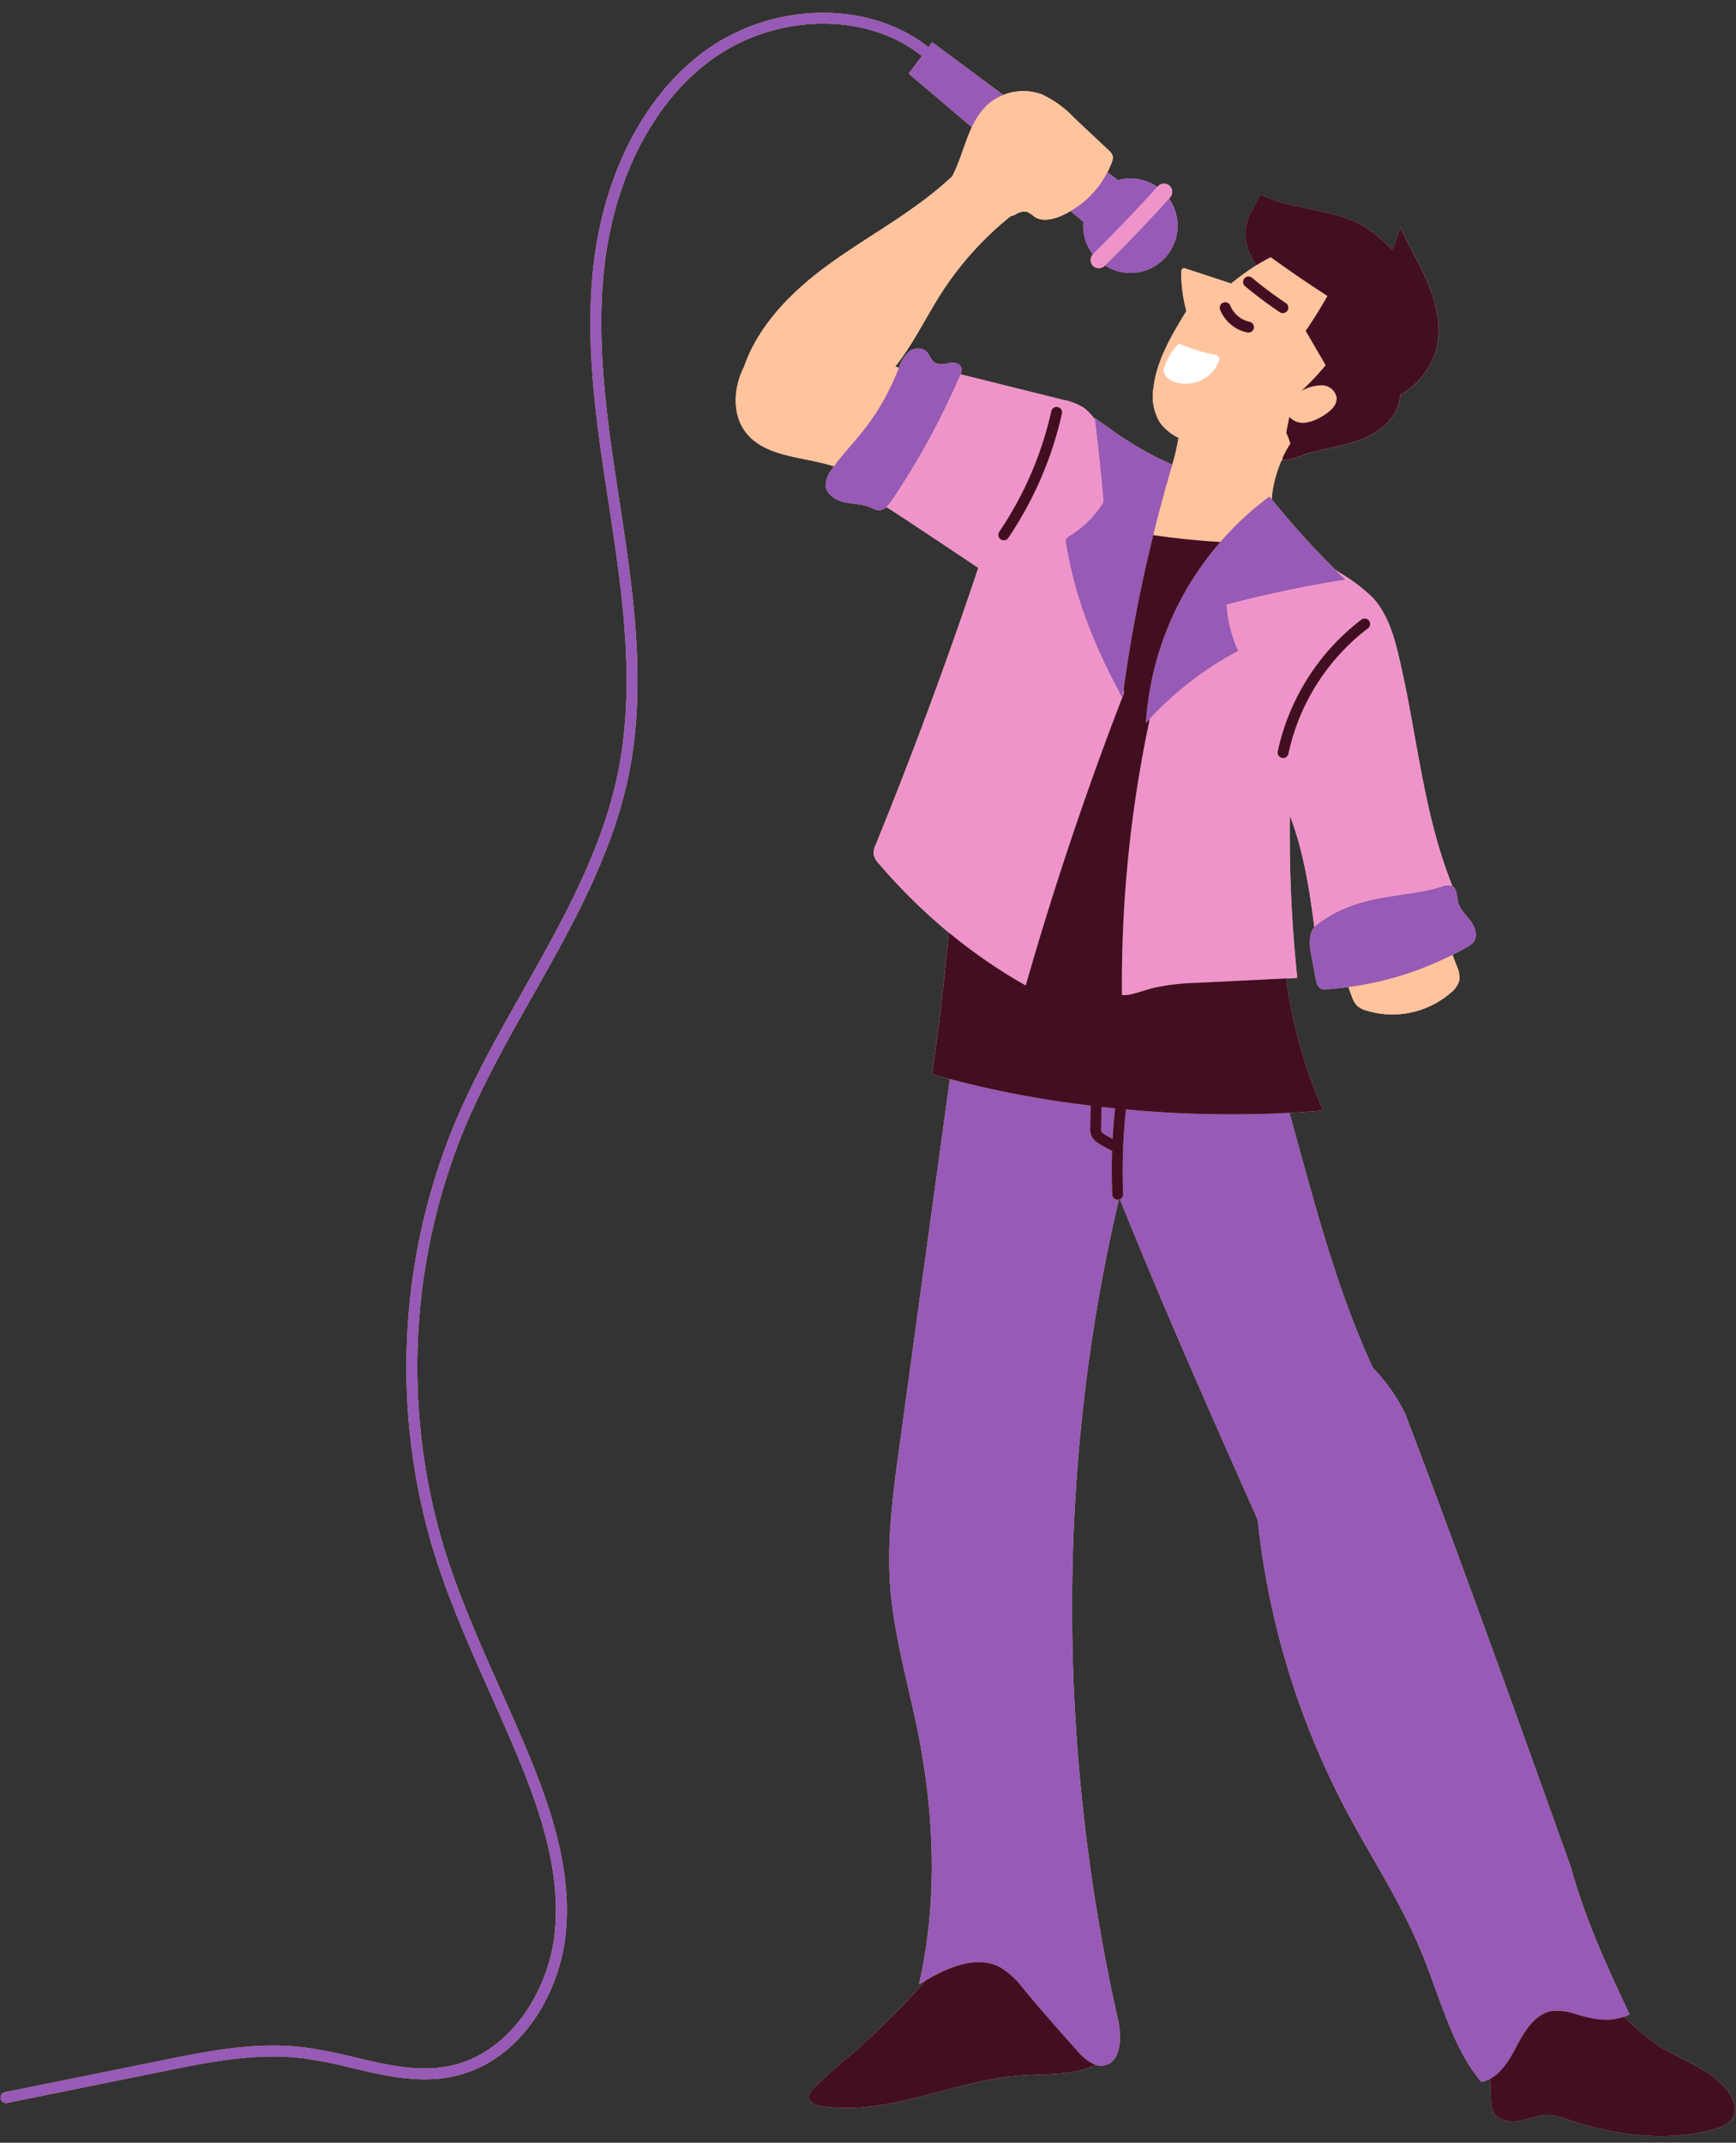 <?xml version="1.0" encoding="UTF-8" standalone="no"?><svg xmlns="http://www.w3.org/2000/svg" xmlns:xlink="http://www.w3.org/1999/xlink" fill="#000000" height="434.7" preserveAspectRatio="xMidYMid meet" version="1" viewBox="-0.1 -2.6 352.2 434.7" width="352.2" zoomAndPan="magnify"><rect x="-0.1" y="-2.6" width="352.2" height="434.7" fill="#333333" stroke="none"/><g id="change1_1"><path d="M351,422.541c-3.055-5.2-9.633-6.882-14.686-10.179a55.3,55.3,0,0,1-6.969-5.819,12.357,12.357,0,0,0,1.16-.453c-4.526-9.686-9.052-19.371-11.861-29.76-10.928-30.518-21.855-61.035-33.683-92.2a37.866,37.866,0,0,0-6.541-9.259c-7.5-16.228-11.888-33.615-16.918-51.694,2.32-.127,4.613-.282,6.836-.492a99.638,99.638,0,0,1-7.5-26.785l2.253-.112a280.094,280.094,0,0,1-1.506-32.957c2.779,7.228,3.976,14.956,4.971,22.662-1.2,1.411-.994,3.7-.636,5.614q.454,2.428.908,4.858c.153.816.41,1.763,1.185,2.06a2.4,2.4,0,0,0,1.018.083c1.486-.1,2.966-.258,4.442-.455.228.662.466,1.322.719,1.975a5.038,5.038,0,0,0,.975,1.742,4.6,4.6,0,0,0,1.965,1.054,18.085,18.085,0,0,0,17.151-3.664,4.706,4.706,0,0,0,1.7-2.524,5.4,5.4,0,0,0-.514-2.8l-.876-2.328c1.01-.512,2.012-1.042,2.994-1.606a4.179,4.179,0,0,0,1.252-.956c.967-1.221.357-3.05-.575-4.3s-2.182-2.354-2.549-3.867c-.279-1.147-.142-2.633-1.176-3.2l0,0c-.1-.316-.211-.628-.329-.933-5.685-14.612-6.9-30.525-10.54-45.777-1-4.192-2.274-8.5-5.167-11.7a33.862,33.862,0,0,0-6.65-5.084c-.361-.24-.713-.491-1.07-.735a177.8,177.8,0,0,1-12.9-14.269c.047-.426.079-.854.142-1.279a26.082,26.082,0,0,1,1.865-6.6c.061-.006.126-.009.186-.016a16.037,16.037,0,0,0,4.26-1.054c.265-.105.517-.239.777-.354l4.819-1.1c3.1-.71,6.27-1.445,8.984-3.111s4.941-4.461,5.074-7.642a15.574,15.574,0,0,0,7.239-8.924c1.217-4.27.307-8.885-1.339-13.008s-4-7.924-5.833-11.969c-.509,1.358-1.077,2.94-1.646,4.521a33.513,33.513,0,0,0-5.334-4.533c-6.355-4.027-14.687-3.408-21.42-6.766-.828,1.744-1.866,3.186-2.472,4.806a9.9,9.9,0,0,0,1.676,9.536,50.288,50.288,0,0,0-5.18,3.735c-3.061-1.01-6.134-2.02-9.2-3.029a.986.986,0,0,0-.5-.067c-.378.1-.444.6-.433.988a31.142,31.142,0,0,0,1.043,7.7c-2.962,4.848-5.991,9.895-6.668,15.531a10.322,10.322,0,0,0,1.332,7.111,10.179,10.179,0,0,0,3.738,3.068,43.932,43.932,0,0,1-1.247,5.444A67.982,67.982,0,0,1,224.8,84.17L222,82.2c.011.1.023.2.034.3a10.694,10.694,0,0,0-2.3-2.393,12.337,12.337,0,0,0-4.165-1.594l-20.783-5.174a1.985,1.985,0,0,0,.1-1.473c-.367-.864-1.541-.993-2.466-.835a4.186,4.186,0,0,1-2.755-.006c-.925-.521-1.161-1.777-1.976-2.458a2.835,2.835,0,0,0-3.554.341,7.793,7.793,0,0,0-1.862,3.1c-.251-.08-.5-.167-.751-.248.333-.416.665-.833.978-1.26,3.173-4.322,5.519-9.188,8.421-13.7A65.365,65.365,0,0,1,204.9,41.288a4.357,4.357,0,0,0,1.136-.437,3.123,3.123,0,0,1,2.194-.49,5.905,5.905,0,0,1,1.522,1.006c1.5,1.014,3.535.61,5.211-.077a18.035,18.035,0,0,0,2.145-1.073l2.58,2.191c-.021.259-.04.519-.04.783a9.528,9.528,0,0,0,1.981,5.817,1.66,1.66,0,0,0,2.365,2.329l.079-.08a9.57,9.57,0,0,0,12.99-13.565c.075-.084.153-.166.228-.249a1.664,1.664,0,1,0-2.469-2.232c-.038.043-.078.085-.117.128a9.489,9.489,0,0,0-7.99-1.383l-2.15-1.6a18.158,18.158,0,0,0,.9-2.048,2.322,2.322,0,0,0,.188-1.234,2.491,2.491,0,0,0-.854-1.215l-7.022-6.6a21.341,21.341,0,0,0-6.453-4.688,10.813,10.813,0,0,0-7.871.092L189.026,5.959l-.762,1.02C176.178-2.644,156.325-2.358,142.425,8.1c-12.416,9.343-20.553,25.793-22.324,45.132-1.419,15.493.974,31.15,3.288,46.292q.354,2.308.7,4.614c2.456,16.333,4.566,33.667,1.135,50.251-3.25,15.715-11.36,30.076-19.2,43.965-4.943,8.751-10.053,17.8-13.971,27.189a129.451,129.451,0,0,0-4.343,86.035c3.058,10.084,7.405,19.848,11.608,29.292,1.911,4.293,3.887,8.734,5.712,13.137,4.467,10.78,8.836,23.494,7.362,36.053-1.326,11.3-9.088,24.029-21.357,26.49-6.293,1.266-12.549-.209-19.171-1.768a95.646,95.646,0,0,0-10.339-2.033c-9.813-1.181-19.527.785-28.922,2.686L.89,421.851a1.11,1.11,0,0,0,.439,2.176l31.713-6.416c9.222-1.868,18.759-3.8,28.216-2.658a93.889,93.889,0,0,1,10.1,1.991c6.563,1.544,13.35,3.14,20.116,1.783,13.925-2.793,21.749-16.684,23.125-28.408,1.533-13.064-2.939-26.117-7.517-37.16-1.835-4.43-3.817-8.884-5.734-13.19-4.176-9.381-8.493-19.083-11.512-29.033A127.205,127.205,0,0,1,94.1,226.4c3.867-9.266,8.945-18.257,13.855-26.952,7.927-14.037,16.123-28.551,19.444-44.607,3.5-16.941,1.372-34.5-1.114-51.031q-.348-2.307-.7-4.618c-2.3-15.01-4.667-30.531-3.273-45.754,1.714-18.717,9.532-34.595,21.449-43.562C156.9-.015,175.625-.314,186.934,8.759l-2.67,3.576,12.8,10.866c-1.5,3.206-2.362,6.879-3.993,9.991-.133.111-.263.226-.388.343-7.614,7.067-17.016,11.869-25.364,18.05-7.079,5.242-13.653,12.007-16.46,20.2-2.193,4.29-2.515,9.823.5,13.533,3.149,3.869,8.645,4.581,13.525,5.617,1.417.3,2.822.658,4.214,1.059-.173.242-.344.485-.506.732a5.441,5.441,0,0,0-1.2,3.072c.083,1.843,1.981,3.08,3.78,3.488s3.727.327,5.408,1.088a4.88,4.88,0,0,0,1.435.546,2.2,2.2,0,0,0,1.689-.643c.842.48,1.657,1.01,2.466,1.545,5.38,3.556,10.759,7.111,16.207,10.79q-9.518,28.433-20.843,56.219a3.819,3.819,0,0,0-.412,1.839,3.775,3.775,0,0,0,1.063,1.91,116.163,116.163,0,0,0,14.2,14.007c-1.017,10.357-2.1,20.263-3.416,28.717,1.19.352,2.412.685,3.64,1.015q-5.1,37.175-10.207,74.351c-1.29,9.4-2.583,18.879-1.91,28.342.713,10.007,3.6,19.71,5.586,29.544,3.411,16.929,4.109,34.583.266,51.419.447-.272.906-.544,1.371-.813A157.536,157.536,0,0,1,171.8,414.919a80.591,80.591,0,0,0-6.951,6.309,2.475,2.475,0,0,0-.838,1.578c0,1.146,1.4,1.7,2.529,1.873,13.553,2.12,26.756-5.219,40.439-6.211,5.137-.372,10.679.049,15.205-2.165a3.573,3.573,0,0,0,1.5.146c3.665-.442,3.852-5.669,3.042-9.27-12.324-54.812-12.584-112.3.173-166.415a1.148,1.148,0,0,0,.217-.054c8.527,21.236,17.805,42.182,27.948,65.018a162.079,162.079,0,0,0,17.885,58.823c4.948,9.353,10.824,18.24,14.955,27.982,4.072,9.6,6.464,20.061,12.518,27.215a6.121,6.121,0,0,0,1.816-.63q.074,2.03.146,4.06a6.078,6.078,0,0,0,.531,2.741c.96,1.749,3.351,2.114,5.314,1.754s3.854-1.233,5.849-1.18a13.855,13.855,0,0,1,3.965.936c9.482,3.163,19.841,4.588,29.487,1.971,1.687-.458,3.539-1.218,4.16-2.852A4.785,4.785,0,0,0,351,422.541Z" fill="#ffc39e"/></g><g id="change1_2"><path d="M273.469,197.649a66.189,66.189,0,0,0,21.119-6.547q.438,1.164.877,2.328a5.407,5.407,0,0,1,.513,2.8,4.706,4.706,0,0,1-1.7,2.524,18.085,18.085,0,0,1-17.151,3.664,4.6,4.6,0,0,1-1.965-1.054,5.038,5.038,0,0,1-.975-1.742C273.935,198.971,273.7,198.311,273.469,197.649ZM237.746,91.663l-.007,0a43.932,43.932,0,0,0,1.247-5.444,10.179,10.179,0,0,1-3.738-3.068,10.322,10.322,0,0,1-1.332-7.111c.677-5.636,3.706-10.683,6.668-15.531a31.142,31.142,0,0,1-1.043-7.7c-.011-.389.055-.888.433-.988a.986.986,0,0,1,.5.067c3.062,1.01,6.135,2.019,9.2,3.029a50.288,50.288,0,0,1,5.18-3.735,29.764,29.764,0,0,1,2.874-1.6q5.625,4.093,11.493,7.865c-1.375,2.418-2.84,4.792-4.415,7.089q2.03,3.477,4.049,6.955a46.616,46.616,0,0,1-4.936,5.214,9.108,9.108,0,0,1,4.038-1.142,3.125,3.125,0,0,1,3.106,2.352c.244,1.675-1.32,3.006-2.762,3.86a9.089,9.089,0,0,1-3.428,1.365,3.747,3.747,0,0,1-3.362-1.143c-.246,1.07-.457,2.148-.652,3.228a10.737,10.737,0,0,1,.829,2.187,23.8,23.8,0,0,0-1.557,2.839c-.019.178-.044.355-.062.532-.06.007-.125.01-.187.016a26.12,26.12,0,0,0-1.864,6.6c-.063.425-.095.853-.142,1.279l-.447-.538c-.648.478-1.274.984-1.9,1.487-.015-.017-.031-.033-.047-.05-.066.08-.131.162-.2.242a61.77,61.77,0,0,0-7.8,7.537c-4.543-.276-9.1-.725-13.618-1.4C235.041,101.2,236.325,96.441,237.746,91.663Zm14.7-36.239a84.113,84.113,0,0,0,7.133,5.334,1.11,1.11,0,0,0,1.233-1.845,81.8,81.8,0,0,1-6.944-5.193,1.11,1.11,0,0,0-1.422,1.7Zm-5,4.822a7.651,7.651,0,0,0,5.484,4.607,1.184,1.184,0,0,0,.228.023,1.109,1.109,0,0,0,.225-2.2,5.483,5.483,0,0,1-3.876-3.256,1.109,1.109,0,1,0-2.061.821Zm-9.267,14.633a7.2,7.2,0,0,0,8.971-4.12,1.1,1.1,0,0,0,.064-.929,1.219,1.219,0,0,0-.894-.466,34.641,34.641,0,0,1-7.23-2.281,12.662,12.662,0,0,0-2.811,4.336,3.228,3.228,0,0,0-.294,1.009C235.9,73.607,237.058,74.5,238.178,74.879Zm-59.05,3.811a50.835,50.835,0,0,0,3.056-6.463c.029-.073.06-.146.089-.22-.251-.08-.5-.167-.751-.248.333-.416.665-.833.978-1.26,3.173-4.322,5.519-9.188,8.421-13.7A65.344,65.344,0,0,1,204.9,41.288a4.357,4.357,0,0,0,1.136-.437,3.123,3.123,0,0,1,2.194-.49,5.905,5.905,0,0,1,1.522,1.006c1.5,1.014,3.535.61,5.211-.077a18.035,18.035,0,0,0,2.145-1.073,19.057,19.057,0,0,0,7.457-7.858,18.158,18.158,0,0,0,.9-2.048,2.322,2.322,0,0,0,.188-1.234,2.491,2.491,0,0,0-.854-1.215l-7.022-6.6a21.341,21.341,0,0,0-6.453-4.688,10.813,10.813,0,0,0-7.871.092,10.326,10.326,0,0,0-3.212,1.969,14.239,14.239,0,0,0-3.169,4.562c-1.5,3.206-2.362,6.879-3.993,9.991-.133.111-.263.226-.388.343-7.614,7.067-17.016,11.869-25.364,18.05-7.079,5.242-13.653,12.007-16.46,20.2-2.193,4.29-2.515,9.823.5,13.533,3.149,3.869,8.645,4.581,13.525,5.617,1.417.3,2.822.658,4.214,1.059,2.4-3.382,5.826-6.4,9.158-11.827Q178.694,79.428,179.128,78.69Z" fill="#ffc39e"/></g><g id="change2_1"><path d="M226.708,240.81a1.064,1.064,0,0,0,.187-.046c-12.757,54.114-12.5,111.6-.173,166.415.81,3.6.623,8.828-3.042,9.27a3.573,3.573,0,0,1-1.5-.146,9.188,9.188,0,0,1-3.7-2.811q-5.571-6.164-10.9-12.543a17.349,17.349,0,0,0-4.614-4.341c-4.738-2.625-10.434-.233-15.247,2.555-.465.269-.924.541-1.371.813,3.843-16.835,3.145-34.49-.266-51.419-1.982-9.834-4.873-19.537-5.586-29.544-.673-9.463.62-18.943,1.91-28.342q5.1-37.176,10.207-74.351a207.446,207.446,0,0,0,28.559,5.384c-.046,1.523-.077,3.047-.093,4.561a3.71,3.71,0,0,0,.262,1.641,3.645,3.645,0,0,0,1.446,1.474,24.228,24.228,0,0,0,2.728,1.5q-.15,4.44.031,8.873a1.11,1.11,0,0,0,1.108,1.063Zm-3.315-18.84c-.043,1.442-.074,2.884-.089,4.317a2.105,2.105,0,0,0,.061.694,2,2,0,0,0,.625.532c.53.338,1.078.649,1.635.942q.168-3.109.506-6.2C225.218,222.159,224.3,222.072,223.393,221.97ZM307.605,412.5c1.635-3.13,3.774-6.61,7.266-7.137a11.392,11.392,0,0,1,4.769.653c3.058.873,6.118,1.739,9.706.523a12.357,12.357,0,0,0,1.16-.453c-4.526-9.686-9.052-19.371-11.861-29.76-10.928-30.518-21.855-61.035-33.683-92.2a37.866,37.866,0,0,0-6.541-9.259c-7.5-16.228-11.888-33.615-16.918-51.694a230.6,230.6,0,0,1-33.165-.7,115.477,115.477,0,0,0-.568,17.181,1.106,1.106,0,0,1-.658,1.055c8.527,21.236,17.805,42.182,27.948,65.018a162.079,162.079,0,0,0,17.885,58.823c4.948,9.353,10.824,18.24,14.955,27.982,4.072,9.6,6.464,20.061,12.518,27.215a6.121,6.121,0,0,0,1.816-.63C304.659,417.831,306.278,415.047,307.605,412.5ZM203.443,16.67,189.026,5.959l-.762,1.02C176.178-2.644,156.325-2.358,142.425,8.1c-12.416,9.343-20.553,25.793-22.324,45.132-1.419,15.493.974,31.151,3.288,46.292q.354,2.308.7,4.614c2.456,16.333,4.566,33.667,1.135,50.251-3.25,15.715-11.36,30.076-19.2,43.965-4.943,8.752-10.053,17.8-13.971,27.189a129.451,129.451,0,0,0-4.343,86.035c3.058,10.084,7.405,19.848,11.608,29.292,1.911,4.293,3.887,8.734,5.712,13.137,4.467,10.78,8.836,23.494,7.362,36.053-1.326,11.3-9.088,24.029-21.357,26.49-6.293,1.266-12.549-.209-19.171-1.768a95.646,95.646,0,0,0-10.339-2.033c-9.813-1.181-19.527.785-28.922,2.686L.89,421.851a1.11,1.11,0,0,0,.439,2.176l31.713-6.416c9.222-1.868,18.759-3.8,28.216-2.658a93.889,93.889,0,0,1,10.1,1.991c6.563,1.544,13.35,3.14,20.116,1.783,13.925-2.793,21.749-16.684,23.125-28.408,1.533-13.064-2.939-26.117-7.517-37.16-1.835-4.43-3.817-8.884-5.734-13.19-4.176-9.381-8.493-19.083-11.512-29.033A127.205,127.205,0,0,1,94.1,226.4c3.867-9.266,8.944-18.257,13.855-26.952,7.927-14.037,16.123-28.551,19.445-44.607,3.5-16.941,1.37-34.5-1.115-51.031q-.348-2.307-.7-4.618c-2.3-15.01-4.667-30.531-3.273-45.754,1.714-18.717,9.532-34.595,21.449-43.562C156.9-.015,175.625-.314,186.934,8.759l-2.67,3.576,12.8,10.866a14.239,14.239,0,0,1,3.169-4.562A10.326,10.326,0,0,1,203.443,16.67ZM217.1,40.217l2.58,2.191c-.021.259-.04.519-.04.783a9.528,9.528,0,0,0,1.981,5.817c.011-.012.015-.028.027-.04,4.455-4.4,8.843-8.982,13.049-13.629a9.489,9.489,0,0,0-7.99-1.383l-2.15-1.6A19.057,19.057,0,0,1,217.1,40.217Zm38.419,59.408c-.081.065-.164.127-.245.192a62.237,62.237,0,0,0-22.909,44.3c.256-.285.526-.558.787-.839a67.968,67.968,0,0,1,17.974-13.815,27.064,27.064,0,0,1-2.359-9.387,240.181,240.181,0,0,1,24.11-5.068c-.695-.676-1.391-1.354-2.107-2.06a177.8,177.8,0,0,1-12.9-14.269l-.447-.538C256.776,98.616,256.15,99.122,255.522,99.625ZM292.4,177.261c-7.547,2.427-16.957,1.188-25.407,7.787a3.092,3.092,0,0,0-.438.441c-1.2,1.411-.994,3.7-.636,5.614q.454,2.428.908,4.858c.153.816.41,1.763,1.185,2.06a2.4,2.4,0,0,0,1.018.083c1.486-.1,2.966-.258,4.442-.455a66.189,66.189,0,0,0,21.119-6.547c1.01-.512,2.012-1.042,2.994-1.606a4.179,4.179,0,0,0,1.252-.956c.967-1.221.357-3.05-.575-4.3s-2.182-2.354-2.549-3.867c-.279-1.147-.142-2.633-1.176-3.2l-.006,0A2.76,2.76,0,0,0,292.4,177.261ZM180.858,98.912a155.809,155.809,0,0,0,13.772-25.2c.053-.123.1-.251.152-.379a1.985,1.985,0,0,0,.1-1.473c-.367-.864-1.541-.993-2.466-.835a4.192,4.192,0,0,1-2.755,0c-.925-.522-1.161-1.778-1.976-2.459a2.835,2.835,0,0,0-3.554.341,7.793,7.793,0,0,0-1.862,3.1c-.029.074-.06.147-.089.22a50.835,50.835,0,0,1-3.056,6.463q-.433.768-.869,1.478c-3.332,5.424-6.754,8.445-9.158,11.827-.173.242-.344.485-.506.732a5.441,5.441,0,0,0-1.2,3.072c.083,1.843,1.981,3.08,3.78,3.488s3.727.327,5.408,1.088a4.88,4.88,0,0,0,1.435.546,2.2,2.2,0,0,0,1.689-.643A7.066,7.066,0,0,0,180.858,98.912Zm42.912.315a20.8,20.8,0,0,1-6.925,6.9,1.57,1.57,0,0,0-.668.6,1.5,1.5,0,0,0-.032.88c1.609,9.674,4.764,19.09,11.418,31.331.015.026.028.052.042.079.013-.1.029-.2.043-.3.067-.518.147-1.035.217-1.553a294.917,294.917,0,0,1,6-31.213c1.178-4.753,2.462-9.513,3.883-14.291l-.007,0A67.982,67.982,0,0,1,224.8,84.17L222,82.2l.034.3C222.657,87.935,223.278,93.378,223.77,99.227Zm5.452-46.457a9.571,9.571,0,0,0,7.836-15.078c-4.189,4.624-8.557,9.186-12.99,13.565A9.531,9.531,0,0,0,229.222,52.77Z" fill="#975ab6"/></g><g id="change3_1"><path d="M248.77,120.073a27.064,27.064,0,0,0,2.359,9.387,67.968,67.968,0,0,0-17.974,13.815,257.219,257.219,0,0,0-5.638,55.99c1.6.208,4-.85,6.532-1.478a45.31,45.31,0,0,1,8.718-1l18.067-.893,2.253-.112a280.094,280.094,0,0,1-1.506-32.957c2.779,7.228,3.976,14.956,4.971,22.662a3.092,3.092,0,0,1,.438-.441c8.45-6.6,17.86-5.36,25.407-7.787a2.76,2.76,0,0,1,2.131-.09c-.1-.316-.21-.628-.328-.933-5.685-14.612-6.9-30.525-10.54-45.777-1-4.192-2.274-8.5-5.167-11.7a33.862,33.862,0,0,0-6.65-5.084c-.361-.24-.713-.49-1.07-.735.716.706,1.412,1.384,2.107,2.06A240.181,240.181,0,0,0,248.77,120.073Zm28.86,3.263a1.108,1.108,0,0,1-.217,1.554A43.467,43.467,0,0,0,261.3,150.3a1.109,1.109,0,1,1-2.171-.455,45.706,45.706,0,0,1,16.946-26.723A1.108,1.108,0,0,1,277.63,123.336ZM255.522,99.625c-.081.065-.164.127-.245.192.067-.08.132-.162.2-.242C255.491,99.592,255.507,99.608,255.522,99.625Zm-27.874,39.1c.067-.518.147-1.035.217-1.553l.042.87C227.819,138.264,227.735,138.493,227.648,138.72ZM208,197.324q8.478-29.607,19.567-58.382c-6.654-12.241-9.809-21.657-11.418-31.331a1.5,1.5,0,0,1,.032-.88,1.57,1.57,0,0,1,.668-.6,20.8,20.8,0,0,0,6.925-6.9c-.492-5.849-1.113-11.292-1.736-16.729a10.694,10.694,0,0,0-2.3-2.393,12.337,12.337,0,0,0-4.165-1.594l-20.783-5.174c-.048.128-.1.256-.152.379a155.809,155.809,0,0,1-13.772,25.2,7.066,7.066,0,0,1-1.147,1.366c.842.48,1.657,1.011,2.466,1.545,5.38,3.556,10.759,7.111,16.207,10.79q-9.518,28.433-20.843,56.219a3.819,3.819,0,0,0-.412,1.839,3.775,3.775,0,0,0,1.063,1.91,116.163,116.163,0,0,0,14.2,14.007A106.058,106.058,0,0,0,208,197.324Zm-4.445-90.313a1.109,1.109,0,0,1-.917-1.732,71.589,71.589,0,0,0,10.55-24.456,1.109,1.109,0,1,1,2.165.48,73.8,73.8,0,0,1-10.879,25.222A1.108,1.108,0,0,1,203.551,107.011ZM178.259,80.168q.435-.74.869-1.478Q178.695,79.458,178.259,80.168Zm43.392-31.2c4.455-4.4,8.843-8.982,13.049-13.629.039-.043.079-.085.117-.128a1.664,1.664,0,1,1,2.469,2.232c-.075.083-.153.165-.228.249-4.189,4.624-8.557,9.186-12.99,13.565l-.079.08a1.66,1.66,0,0,1-2.365-2.329C221.635,49,221.639,48.98,221.651,48.968Z" fill="#ef94ca"/></g><g id="change4_1"><path d="M238.178,74.879c-1.12-.377-2.275-1.272-2.194-2.451a3.228,3.228,0,0,1,.294-1.009,12.662,12.662,0,0,1,2.811-4.336,34.641,34.641,0,0,0,7.23,2.281,1.219,1.219,0,0,1,.894.466,1.1,1.1,0,0,1-.064.929,7.2,7.2,0,0,1-8.971,4.12Z" fill="#ffffff"/></g><g id="change5_1"><path d="M222.181,416.3c-4.526,2.214-10.068,1.793-15.205,2.165-13.683.992-26.886,8.331-40.439,6.211-1.133-.177-2.525-.727-2.529-1.873a2.475,2.475,0,0,1,.838-1.578,80.591,80.591,0,0,1,6.951-6.309,157.431,157.431,0,0,0,15.929-15.756c4.813-2.788,10.509-5.18,15.247-2.555a17.349,17.349,0,0,1,4.614,4.341q5.324,6.378,10.9,12.543A9.188,9.188,0,0,0,222.181,416.3ZM351,422.541c-3.055-5.2-9.633-6.882-14.686-10.179a55.3,55.3,0,0,1-6.969-5.819c-3.588,1.216-6.648.35-9.706-.523a11.392,11.392,0,0,0-4.769-.653c-3.492.527-5.631,4.007-7.266,7.137-1.327,2.543-2.946,5.327-5.371,6.614q.074,2.03.146,4.06a6.078,6.078,0,0,0,.531,2.741c.96,1.749,3.351,2.114,5.314,1.754s3.854-1.233,5.849-1.18a13.855,13.855,0,0,1,3.965.936c9.482,3.163,19.841,4.588,29.487,1.971,1.687-.458,3.539-1.218,4.16-2.852A4.785,4.785,0,0,0,351,422.541Zm-81.785-365.1c-1.375,2.418-2.84,4.792-4.415,7.089q2.03,3.477,4.049,6.955a46.616,46.616,0,0,1-4.936,5.214,9.108,9.108,0,0,1,4.038-1.142,3.125,3.125,0,0,1,3.106,2.352c.244,1.675-1.32,3.006-2.762,3.86a9.089,9.089,0,0,1-3.428,1.365,3.747,3.747,0,0,1-3.362-1.143c-.246,1.07-.457,2.148-.652,3.228a10.737,10.737,0,0,1,.829,2.187,23.8,23.8,0,0,0-1.557,2.839c-.019.178-.044.355-.062.532a16.037,16.037,0,0,0,4.26-1.054c.265-.105.516-.239.777-.354l4.819-1.1c3.1-.71,6.27-1.445,8.984-3.111s4.941-4.461,5.074-7.642a15.574,15.574,0,0,0,7.239-8.924c1.217-4.27.307-8.885-1.339-13.008s-4-7.924-5.833-11.969c-.509,1.358-1.077,2.94-1.646,4.521a33.513,33.513,0,0,0-5.334-4.533c-6.355-4.027-14.687-3.408-21.42-6.766-.828,1.745-1.866,3.186-2.472,4.806a9.9,9.9,0,0,0,1.676,9.536,29.764,29.764,0,0,1,2.874-1.6Q263.348,53.673,269.216,57.444ZM214.507,79.98a1.1,1.1,0,0,0-1.323.843,71.589,71.589,0,0,1-10.55,24.456,1.109,1.109,0,0,0,1.836,1.246A73.8,73.8,0,0,0,215.349,81.3,1.108,1.108,0,0,0,214.507,79.98Zm44.624,69.863a1.109,1.109,0,1,0,2.171.455,43.467,43.467,0,0,1,16.111-25.408,1.109,1.109,0,1,0-1.336-1.77A45.706,45.706,0,0,0,259.131,149.843Zm.447-89.085a1.11,1.11,0,0,0,1.233-1.845,81.8,81.8,0,0,1-6.944-5.193,1.11,1.11,0,0,0-1.422,1.7A84.113,84.113,0,0,0,259.578,60.758Zm-6.649,4.095a1.184,1.184,0,0,0,.228.023,1.109,1.109,0,0,0,.225-2.2,5.483,5.483,0,0,1-3.876-3.256,1.109,1.109,0,1,0-2.061.821A7.651,7.651,0,0,0,252.929,64.853ZM227.112,240.71a1.148,1.148,0,0,1-.217.054,1.064,1.064,0,0,1-.187.046h-.047a1.11,1.11,0,0,1-1.108-1.063q-.186-4.426-.031-8.873a24.228,24.228,0,0,1-2.728-1.5,3.645,3.645,0,0,1-1.446-1.474,3.71,3.71,0,0,1-.262-1.641c.016-1.514.047-3.038.093-4.561a207.446,207.446,0,0,1-28.559-5.384c-1.228-.33-2.45-.663-3.64-1.015,1.312-8.453,2.4-18.36,3.416-28.717A106.058,106.058,0,0,0,208,197.324q8.478-29.607,19.567-58.382c.015.026.028.052.042.079.013-.1.029-.2.043-.3.087-.227.171-.456.259-.683l-.042-.87a294.917,294.917,0,0,1,6-31.213c4.521.675,9.075,1.124,13.618,1.4a62.058,62.058,0,0,0-15.113,36.76c.256-.285.526-.558.787-.839a257.219,257.219,0,0,0-5.638,55.99c1.6.208,4-.85,6.532-1.478a45.31,45.31,0,0,1,8.718-1l18.067-.893a99.638,99.638,0,0,0,7.5,26.785c-2.223.21-4.516.365-6.836.492a230.6,230.6,0,0,1-33.165-.7,115.477,115.477,0,0,0-.568,17.181A1.106,1.106,0,0,1,227.112,240.71Zm-1.487-12.255q.168-3.109.506-6.2c-.913-.092-1.828-.179-2.738-.281-.043,1.442-.074,2.884-.089,4.317a2.105,2.105,0,0,0,.061.694,2,2,0,0,0,.625.532C224.52,227.851,225.068,228.162,225.625,228.455Z" fill="#420f22"/></g></svg>